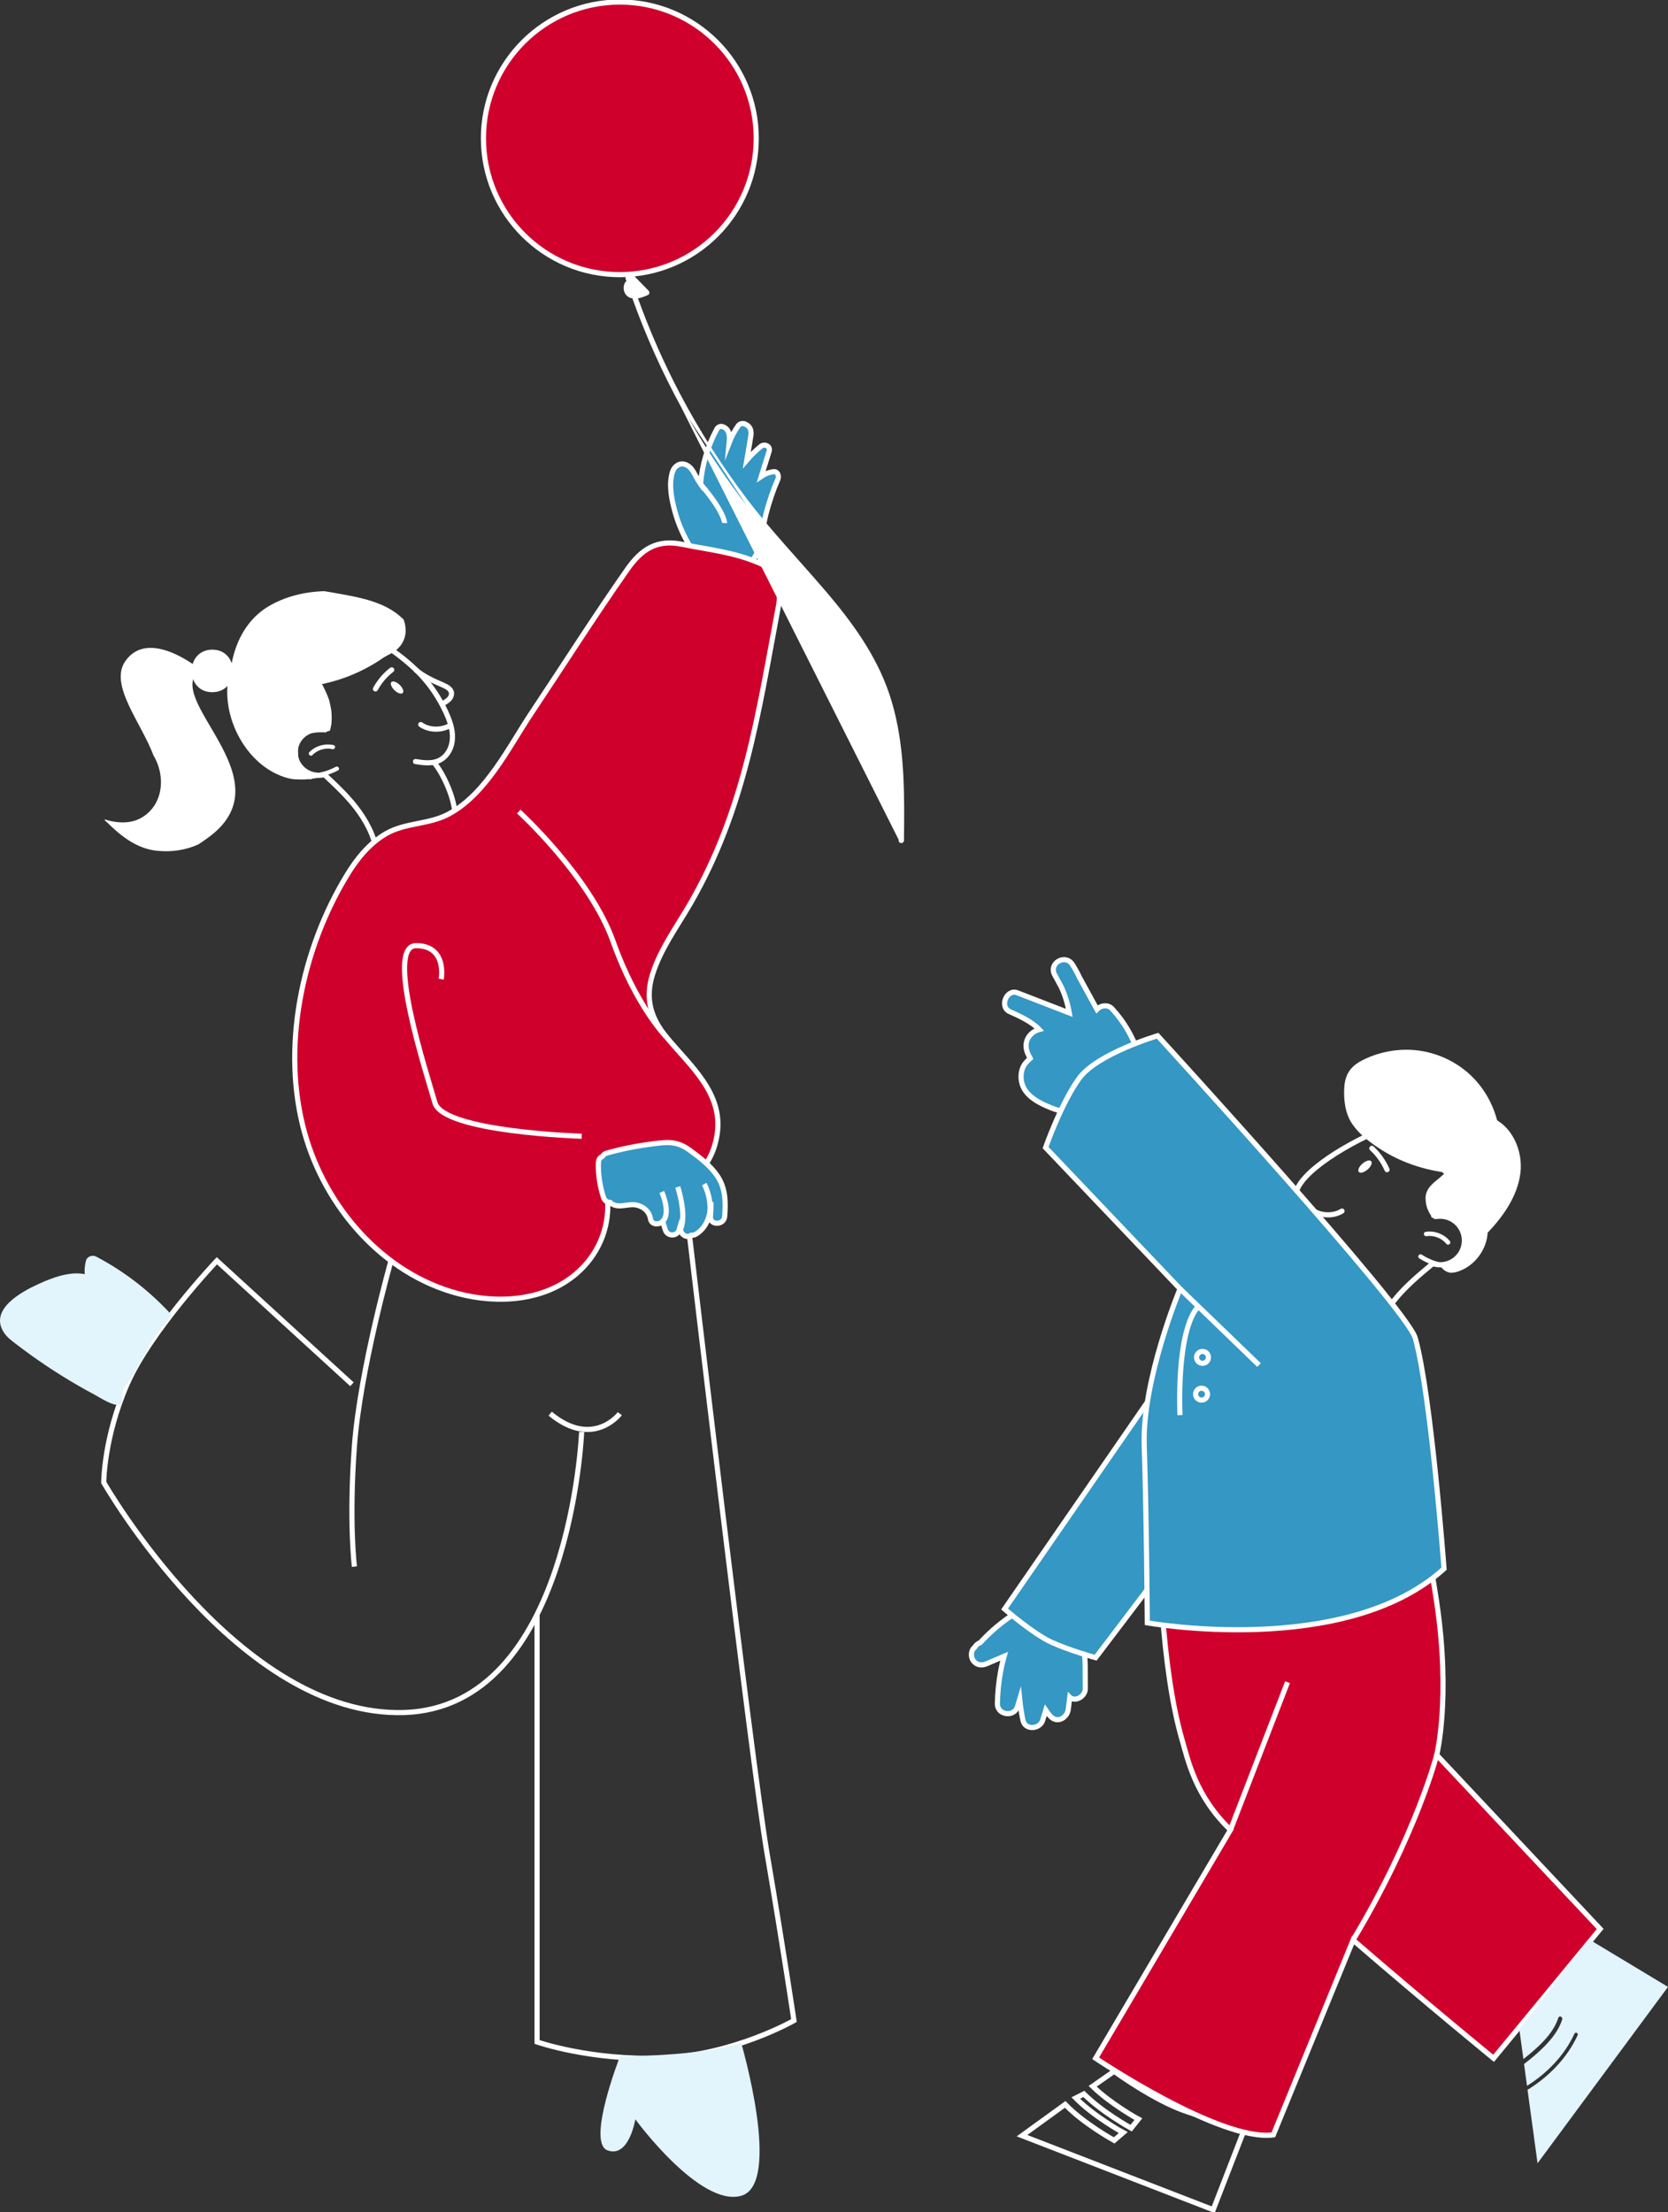 <?xml version="1.0" encoding="UTF-8"?> <svg xmlns="http://www.w3.org/2000/svg" width="325" height="431" viewBox="0 0 325 431" fill="none"><rect x="0" y="0" width="325" height="431" fill="#333333" stroke="none"/> <g clip-path="url(#clip0)"> <path d="M73.59 167.446C73.359 164.05 71.967 160.935 70.016 158.195C68.105 155.495 65.675 153.226 63.244 150.949" stroke="white" stroke-miterlimit="10"></path> <path d="M88.582 157.899C88.254 154.968 86.415 150.79 84.544 148.513" stroke="white" stroke-miterlimit="10"></path> <path d="M76.421 126.697C81.202 130.14 84.328 133.407 86.815 138.615C87.582 140.293 88.246 142.058 88.15 143.824C88.102 145.637 87.143 147.49 85.416 148.233C84.024 148.832 82.449 148.601 80.962 148.369" stroke="white" stroke-miterlimit="10" stroke-linecap="round"></path> <path d="M86.175 137.121C86.607 136.89 87.087 136.61 87.471 136.243C87.854 135.875 88.046 135.316 87.95 134.853C87.758 134.11 86.903 133.734 86.183 133.407C84.32 132.616 82.449 131.729 80.97 130.475" stroke="white" stroke-miterlimit="10"></path> <path d="M81.978 141.164C83.649 142.33 86.047 142.33 87.766 141.307" stroke="white" stroke-miterlimit="10" stroke-linecap="round"></path> <path d="M73.151 134.222C73.918 132.832 74.974 131.529 76.317 130.507" stroke="white" stroke-miterlimit="10" stroke-linecap="round"></path> <path d="M78.468 135.02C78.755 134.741 78.5 134.03 77.892 133.439C77.284 132.848 76.557 132.6 76.269 132.88C75.981 133.159 76.237 133.87 76.844 134.461C77.444 135.052 78.172 135.3 78.468 135.02Z" fill="white"></path> <path d="M63.108 142.178C61.629 141.875 60.03 142.274 58.879 143.384C57.072 145.134 57.072 147.97 58.871 149.727C60.11 150.933 61.893 151.317 63.468 150.853" stroke="white" stroke-miterlimit="10"></path> <path d="M64.987 145.158C63.3 144.79 61.469 145.31 60.278 146.532C59.902 146.915 60.502 147.49 60.87 147.107C61.861 146.1 63.364 145.637 64.771 145.949C65.299 146.068 65.515 145.278 64.987 145.158Z" fill="white"></path> <path d="M48.253 140.772C48.868 143.488 50.34 145.989 52.474 147.85C53.082 148.377 53.738 148.84 54.433 149.248C55.657 149.488 56.864 149.807 58.047 150.207C57.623 149.839 57.24 149.44 56.896 149C56.792 148.864 56.864 148.657 56.992 148.561C56.848 148.297 56.744 148.01 56.68 147.706C56.616 147.403 57.032 147.067 57.264 147.371C57.288 147.403 57.312 147.443 57.343 147.474C57.264 146.508 57.24 145.541 57.296 144.575C57.319 144.127 57.967 144.127 57.991 144.575C58.047 145.773 58.047 146.995 58.191 148.193C58.207 148.345 58.231 148.497 58.263 148.649C58.511 149.04 58.751 149.432 58.999 149.823C59.063 149.927 59.063 150.023 59.031 150.103C59.398 150.366 59.774 150.614 60.182 150.822C60.238 150.782 60.31 150.758 60.39 150.758C62.157 150.686 63.884 150.222 65.435 149.392C65.907 149.136 66.322 149.847 65.851 150.103C64.955 150.574 64.012 150.925 63.028 151.173C62.996 151.253 62.924 151.325 62.804 151.349C62.149 151.501 61.469 151.628 60.774 151.724C60.718 151.788 60.638 151.836 60.518 151.828C60.414 151.82 60.31 151.804 60.198 151.796C57.695 152.044 55.113 151.692 53.378 149.679C53.274 149.559 53.266 149.424 53.314 149.312C51.531 148.098 50.028 146.492 48.972 144.583C48.341 143.44 47.877 142.21 47.589 140.948C47.485 140.525 48.157 140.349 48.253 140.772Z" fill="white"></path> <path d="M63.476 141.467C63.26 141.403 63.02 141.395 62.796 141.451C62.764 141.467 62.733 141.475 62.693 141.491C62.636 141.515 62.597 141.555 62.565 141.603C62.509 141.675 62.477 141.755 62.477 141.851C62.477 141.986 62.509 142.098 62.565 142.218C62.581 142.25 62.597 142.274 62.612 142.298C62.653 142.354 62.693 142.41 62.74 142.45C62.844 142.546 62.948 142.601 63.076 142.649C63.108 142.665 63.14 142.673 63.172 142.673C63.236 142.681 63.308 142.697 63.372 142.689C63.484 142.681 63.588 142.649 63.668 142.569C63.684 142.553 63.7 142.522 63.716 142.498C63.724 142.498 63.74 142.506 63.748 142.506C63.852 142.506 63.972 142.458 64.044 142.386C64.204 142.218 64.204 141.978 64.044 141.811C63.908 141.651 63.7 141.531 63.476 141.467Z" fill="white"></path> <path d="M131.55 99.823C132.229 102.244 133.269 104.569 134.596 106.701C134.604 106.709 134.612 106.717 134.62 106.725C134.828 108.363 135.995 109.849 137.506 110.552C139.489 111.471 142.008 111.447 144.078 110.823C146.133 110.208 147.333 108.603 147.9 106.606C148.5 104.513 148.7 102.316 149.235 100.199C149.835 97.858 150.611 95.566 151.57 93.353C151.818 92.77 151.554 91.803 150.739 91.899C149.819 92.011 149.028 92.338 148.332 92.81C148.844 91.172 149.355 89.542 149.867 87.905C150.179 86.906 148.94 86.403 148.252 86.962C147.261 87.769 146.349 88.664 145.518 89.63C145.622 89.031 145.717 88.432 145.813 87.833C145.981 86.85 146.157 85.868 146.301 84.877C146.421 84.046 146.277 83.287 145.542 82.8C145.486 82.76 145.422 82.736 145.358 82.72C144.942 82.377 144.19 82.449 143.839 82.944C143.119 83.966 142.527 85.077 142.072 86.243C142.191 84.989 142.191 83.591 140.776 83.112C140.385 82.976 139.881 83.2 139.689 83.559C137.898 86.882 136.811 90.541 136.483 94.287C136.203 93.896 135.947 93.473 135.723 93.057C135.211 92.123 134.756 91.052 133.732 90.573C132.517 89.998 131.382 90.805 131.014 91.987C130.254 94.447 130.87 97.403 131.55 99.823Z" fill="#3497C4" stroke="white" stroke-miterlimit="10"></path> <path d="M207.547 409.986C211.033 413.637 216.813 416.848 217.085 417L218.844 415.486C218.78 415.454 213.047 412.267 209.609 408.744L211.184 407.947C214.694 411.454 220.131 414.473 220.395 414.617L221.794 412.866C221.73 412.834 216.358 409.847 212.895 406.459L217.085 403.536C217.085 403.536 224.969 409.327 231.373 411.436C237.777 413.537 242.519 414.696 242.519 414.696L236.386 430.505L199.135 416.078L207.547 409.986Z" stroke="white" stroke-miterlimit="10"></path> <path d="M59.39 220.832C63.428 235.163 74.542 248.145 89.254 252.027C96.921 254.048 105.94 253.521 112.216 248.209C116.486 244.598 118.685 239.397 118.397 234.133C127.608 234.101 138.122 231.569 139.729 221.032C140.96 212.948 134.484 207.651 129.854 202.051C126.792 198.345 125.665 194.582 127.136 189.861C128.687 184.868 131.925 180.507 134.516 176.025C145.15 157.596 147.732 139.015 151.666 118.133C152.282 114.858 151.666 111.271 147.996 109.713C142.783 107.508 138.434 107.165 132.885 106.038C127.96 105.04 124.985 107.005 122.243 110.911C115.814 120.082 109.794 129.564 103.581 138.879C99.144 145.533 94.682 154.792 87.279 158.666C83.449 160.671 78.915 160.24 75.133 162.461C71.943 164.338 69.537 167.302 67.642 170.425C58.767 184.972 54.713 204.256 59.39 220.832Z" fill="#D0002C" stroke="white" stroke-miterlimit="10"></path> <path d="M101.079 158.115C101.079 158.115 114.967 170.769 119.46 183.414C123.954 196.068 129.846 202.051 129.846 202.051" fill="#D0002C"></path> <path d="M101.079 158.115C101.079 158.115 114.967 170.769 119.46 183.414C123.954 196.068 129.846 202.051 129.846 202.051" stroke="white" stroke-miterlimit="10"></path> <path d="M113.336 221.367C113.336 221.367 86.375 220.553 84.744 214.841C83.113 209.129 74.942 184.237 81.066 184.237C87.191 184.237 85.967 190.764 85.967 190.764" fill="#D0002C"></path> <path d="M113.336 221.367C113.336 221.367 86.375 220.553 84.744 214.841C83.113 209.129 74.942 184.237 81.066 184.237C87.191 184.237 85.967 190.764 85.967 190.764" stroke="white" stroke-miterlimit="10"></path> <path d="M116.606 226.728C116.542 226.129 116.806 225.497 117.414 225.266C117.565 224.994 117.821 224.763 118.205 224.659C121.051 223.852 123.954 223.269 126.888 222.893C128.207 222.726 129.591 222.502 130.918 222.646C132.277 222.789 133.396 223.357 134.484 224.155C136.419 225.577 138.362 227.055 139.737 229.052C141.384 231.441 141.424 234.205 141.2 236.993C141.056 238.758 138.282 238.774 138.426 236.993C138.506 236.042 138.562 235.108 138.514 234.197C138.49 234.796 138.442 235.387 138.346 235.986C138.066 237.8 137.194 239.501 135.571 240.452C135.283 240.62 134.996 240.676 134.732 240.644C134.612 240.707 134.484 240.763 134.356 240.811C133.524 241.139 132.573 240.3 132.597 239.477C132.605 239.182 132.605 238.886 132.613 238.591L132.309 239.613C131.917 240.947 130.038 240.915 129.631 239.613C129.463 239.07 129.295 238.527 129.119 237.975C128.415 238.662 126.944 238.662 126.744 237.472C126.496 236.01 125.409 235.068 123.978 234.772C122.355 234.437 120.58 235.499 119.125 234.476C119.037 234.413 118.949 234.333 118.869 234.253C118.325 234.245 117.805 233.933 117.589 233.278C116.91 231.209 116.574 229.036 116.582 226.856C116.59 226.8 116.598 226.768 116.606 226.728Z" fill="#3497C4" stroke="white" stroke-miterlimit="10"></path> <path d="M128.943 232.224C128.943 232.224 130.798 236.314 129.119 237.959L128.943 232.224Z" fill="#3497C4"></path> <path d="M128.943 232.224C128.943 232.224 130.798 236.314 129.119 237.959" stroke="white" stroke-miterlimit="10"></path> <path d="M132.053 231.249C132.053 231.249 133.852 236.673 132.605 239.469L132.053 231.249Z" fill="#3497C4"></path> <path d="M132.053 231.249C132.053 231.249 133.852 236.673 132.605 239.469" stroke="white" stroke-miterlimit="10"></path> <path d="M137.21 230.69C137.21 230.69 138.506 232.903 138.346 235.978L137.21 230.69Z" fill="#3497C4"></path> <path d="M137.21 230.69C137.21 230.69 138.506 232.903 138.346 235.978" stroke="white" stroke-miterlimit="10"></path> <path d="M141.16 101.9C141.16 101.9 141.32 99.959 136.483 94.295" stroke="white" stroke-miterlimit="10"></path> <path d="M76.181 245.628C76.181 245.628 70.152 266.957 69.057 281.712C67.962 296.467 69.057 305.214 69.057 305.214" stroke="white" stroke-miterlimit="10"></path> <path d="M68.577 269.69L42.256 245.628C42.256 245.628 29.287 259.305 24.754 269.69C20.221 280.074 20.213 288.822 20.213 288.822C20.213 288.822 46.454 334.731 78.811 333.637C111.177 332.542 113.328 278.98 113.328 278.98" stroke="white" stroke-miterlimit="10"></path> <path d="M134.356 240.803C134.356 240.803 146.349 342.832 149.475 361.205C152.61 379.578 154.696 393.654 154.696 393.654C154.696 393.654 142.855 400.436 128.943 400.955C115.031 401.475 104.645 397.824 104.645 397.824V314.529" stroke="white" stroke-miterlimit="10"></path> <path d="M120.772 275.417C120.772 275.417 115.551 282.335 107.203 275.417" stroke="white" stroke-miterlimit="10"></path> <path d="M144.416 398C144.416 398 152.48 425.522 144.416 427.793C136.353 430.064 123.789 412.891 123.789 412.891C123.789 412.891 122.584 420.457 118.389 418.95C114.204 417.443 120.808 400.616 120.808 400.616C120.808 400.616 136.506 400.658 144.416 398Z" fill="#E2F4FC"></path> <path d="M0.712 259.536C1.311 260.487 2.215 261.158 3.094 261.829C4.022 262.54 4.965 263.243 5.917 263.93C7.908 265.36 9.938 266.726 12.017 268.02C14.096 269.314 16.223 270.544 18.382 271.695C19.365 272.222 22.027 273.979 23.203 273.66C24.282 273.364 23.531 271.287 24.146 270.464C27.328 266.238 28.152 263.019 31.334 258.793C31.79 258.194 33.789 256.245 33.205 255.901C33.141 255.861 33.077 255.838 33.013 255.814C32.949 255.694 32.877 255.582 32.773 255.47C28.728 251.188 23.986 247.577 18.773 244.829C17.998 244.422 16.966 244.758 16.735 245.66C16.519 246.515 16.439 247.378 16.503 248.233C13.584 247.641 10.114 248.951 7.508 250.15C4.27 251.628 -2.135 255.047 0.712 259.536Z" fill="#E2F4FC"></path> <path d="M41.369 126.569C43.391 126.569 44.655 127.759 45.15 129.237C45.974 124.707 48.325 120.514 52.274 118.157C55.465 116.248 59.302 115.281 63.188 115.177C63.724 115.257 64.268 115.345 64.803 115.441C69.513 116.312 74.886 117.039 78.452 120.522C78.508 120.577 78.564 120.609 78.62 120.657C79.515 122.926 79.083 125.666 76.341 127.224C75.837 127.511 75.333 127.783 74.83 128.047C71.168 130.619 67.058 132.376 62.74 133.279C63.252 134.23 63.7 135.22 64.076 136.227C64.22 136.754 64.356 137.289 64.451 137.832C64.484 137.984 64.507 138.144 64.531 138.296C64.531 138.32 64.54 138.328 64.54 138.344C64.547 138.424 64.555 138.495 64.563 138.575C64.595 138.911 64.619 139.238 64.627 139.574C64.635 139.933 64.627 140.285 64.603 140.644C64.595 140.764 64.579 140.884 64.571 141.004C64.564 141.044 64.54 141.252 64.531 141.291C64.468 141.651 64.38 142.01 64.284 142.362C63.74 142.426 63.196 142.53 62.669 142.681C62.597 142.673 62.533 142.657 62.461 142.657C62.005 142.657 61.533 142.697 61.077 142.785H61.045C60.71 142.785 60.398 142.905 60.134 143.089C60.006 143.145 59.87 143.193 59.75 143.265C59.302 143.528 58.927 143.888 58.639 144.319C58.191 144.711 57.839 145.198 57.623 145.797C57.248 146.835 57.487 147.97 57.895 148.952C57.959 149.104 58.031 149.24 58.103 149.384C58.167 150.055 58.287 150.774 58.679 151.325C58.759 151.445 58.855 151.549 58.951 151.644C58.111 151.868 57.16 151.884 56.112 151.605C48.772 149.671 43.759 141.228 44.311 133.647C43.639 134.373 42.664 134.853 41.377 134.853C36.012 134.893 35.996 126.569 41.369 126.569Z" fill="white"></path> <path d="M40.977 162.876C40.169 163.491 39.394 164.027 38.65 164.506C36.188 165.632 33.445 166.032 30.663 165.76C26.689 165.385 23.555 162.892 20.82 160.176C20.716 160.08 20.612 160 20.508 159.936C20.46 159.825 20.412 159.721 20.381 159.633C21.972 160.136 23.635 160.384 25.306 160.112C27.281 159.793 29.032 158.57 30.103 156.901C31.966 153.977 31.646 150.071 29.903 147.171C27.473 140.7 21.196 133.399 24.426 128.79C29.064 122.167 39.002 130.443 39.002 130.443C31.414 136.155 55.784 151.533 40.977 162.876Z" fill="white"></path> <path d="M132.837 79.317L132.837 79.317C129.102 72.492 125.909 65.365 123.289 58.039C122.962 57.993 122.64 57.885 122.367 57.685C121.637 57.151 121.423 56.067 121.784 55.263L121.785 55.261L121.785 55.261C121.876 55.07 122.009 54.913 122.164 54.795C122.108 54.632 122.052 54.464 121.996 54.297C121.955 54.174 121.971 54.06 122.03 53.969C122.086 53.882 122.177 53.824 122.272 53.798C122.34 53.779 122.415 53.775 122.487 53.79C122.498 53.689 122.547 53.597 122.615 53.529C122.685 53.459 122.78 53.409 122.885 53.402C122.992 53.394 123.101 53.432 123.193 53.524L123.194 53.525L123.194 53.525L126.312 56.72L126.313 56.721L126.313 56.721C126.399 56.812 126.438 56.943 126.428 57.064C126.418 57.187 126.354 57.314 126.218 57.376L126.217 57.376C125.594 57.656 124.943 57.933 124.248 58.031L124.245 58.032L124.245 58.032C124.217 58.035 124.19 58.037 124.164 58.038C126.472 64.445 129.214 70.694 132.382 76.722C136.185 83.955 140.595 90.876 145.541 97.382C148.685 101.518 152.125 105.389 155.571 109.266C157.407 111.333 159.246 113.401 161.041 115.512L161.041 115.512C166.025 121.378 170.624 127.725 173.133 135.092C175.913 143.258 176.128 152.013 176.064 160.536C176.056 161.607 176.048 162.678 176.032 163.748L176.032 163.749C176.03 163.879 175.976 163.983 175.894 164.052C175.813 164.121 175.71 164.153 175.611 164.153C175.511 164.153 175.408 164.121 175.329 164.051C175.248 163.98 175.198 163.875 175.201 163.745M132.837 79.317L175.301 163.747M132.837 79.317C136.749 86.464 141.254 93.29 146.287 99.694L146.365 99.632L132.837 79.317ZM175.201 163.745C175.201 163.745 175.201 163.745 175.201 163.745L175.301 163.747M175.201 163.745C175.201 163.746 175.201 163.746 175.201 163.746L175.301 163.747M175.201 163.745C175.313 155.164 175.416 146.422 173.173 138.082L173.27 138.056C175.517 146.412 175.413 155.167 175.301 163.747M120.932 50.167C120.908 50.359 120.916 50.575 120.94 50.711C121.003 51.07 121.155 51.398 121.419 51.613C121.517 51.693 121.634 51.753 121.758 51.803L121.019 49.808C121.011 49.828 121.005 49.85 120.999 49.872C120.994 49.894 120.988 49.916 120.98 49.936C120.964 49.976 120.956 50.016 120.948 50.056L120.948 50.056C120.944 50.077 120.941 50.097 120.939 50.114C120.935 50.142 120.932 50.163 120.932 50.167ZM120.932 50.167L120.832 50.155C120.832 50.156 120.832 50.157 120.832 50.158M120.932 50.167H120.832C120.832 50.164 120.832 50.161 120.832 50.158M120.832 50.158C120.832 50.151 120.833 50.145 120.834 50.142C120.834 50.142 120.834 50.141 120.834 50.141L120.838 50.115C120.838 50.11 120.839 50.105 120.84 50.099C120.843 50.082 120.846 50.062 120.849 50.041L120.849 50.036L120.849 50.036C120.85 50.035 120.85 50.034 120.85 50.033C120.858 49.995 120.867 49.947 120.887 49.899C120.892 49.885 120.897 49.869 120.903 49.846C120.903 49.845 120.903 49.844 120.904 49.843C120.909 49.823 120.917 49.796 120.927 49.771L120.934 49.752L120.939 49.747C120.94 49.744 120.942 49.741 120.944 49.737C120.944 49.736 120.944 49.736 120.944 49.736C120.947 49.729 120.95 49.721 120.954 49.713C120.956 49.709 120.959 49.704 120.962 49.698C120.963 49.696 120.965 49.693 120.969 49.688C120.978 49.671 120.989 49.653 121 49.632L121 49.631C121.012 49.61 121.025 49.587 121.038 49.565L121.149 49.38L121.218 49.584C121.338 49.936 121.456 50.287 121.574 50.639L121.574 50.639C121.692 50.99 121.809 51.34 121.929 51.69L121.929 51.691C121.944 51.729 121.963 51.776 121.973 51.825L122.007 51.994L121.843 51.94C121.67 51.882 121.498 51.806 121.356 51.691L121.356 51.691C121.068 51.455 120.908 51.103 120.841 50.728L120.841 50.728C120.815 50.583 120.807 50.358 120.832 50.158ZM124.061 58.045C124.049 58.013 124.037 57.98 124.026 57.948C124.062 57.944 124.095 57.942 124.129 57.94L124.061 58.045ZM122.912 54.428L123.032 54.552C123.007 54.546 122.98 54.542 122.951 54.541L122.951 54.541H122.951C122.938 54.503 122.925 54.466 122.912 54.428ZM123.344 54.889C123.343 54.881 123.341 54.874 123.339 54.866L124.002 55.546L125.299 56.874C124.896 57.04 124.482 57.177 124.063 57.226C123.999 57.231 123.936 57.237 123.872 57.24C123.695 56.741 123.525 56.242 123.355 55.739C123.304 55.59 123.254 55.441 123.203 55.291C123.326 55.193 123.368 55.029 123.344 54.889Z" fill="white" stroke="white" stroke-width="0.2"></path> <path d="M120.772 53.507C135.45 53.507 147.349 41.618 147.349 26.953C147.349 12.288 135.45 0.399 120.772 0.399C106.094 0.399 94.195 12.288 94.195 26.953C94.195 41.618 106.094 53.507 120.772 53.507Z" fill="#D0002C" stroke="white" stroke-miterlimit="10"></path> <path d="M239.752 356.5C232.86 349.917 231.389 342.6 230.398 339.237C226.064 324.522 225.936 301.795 225.936 301.795L274.397 289.637C274.397 289.637 277.163 293.495 279.937 312.172C282.704 330.849 279.937 341.913 279.937 341.913L311.783 375.808L291.019 401.011C291.019 401.011 278.051 390.427 263.643 377.973L248.1 415.926C237.705 417.308 213.479 401.003 213.479 401.003L239.752 356.5Z" fill="#D0002C" stroke="white" stroke-miterlimit="10"></path> <path d="M279.938 341.913C279.938 341.913 275.908 357.554 263.635 377.965L279.938 341.913Z" fill="#D0002C"></path> <path d="M279.938 341.913C279.938 341.913 275.908 357.554 263.635 377.965" stroke="white" stroke-miterlimit="10"></path> <path d="M250.866 327.734L239.752 356.5" stroke="white" stroke-miterlimit="10"></path> <path d="M307.394 396.506C307.594 396.083 306.962 395.803 306.762 396.226C304.795 400.508 301.389 403.951 297.528 406.372L296.952 402.122C298.335 401.051 299.686 399.941 300.926 398.679C302.373 397.201 303.724 395.499 304.38 393.462C304.548 392.927 303.804 392.592 303.628 393.127C302.98 395.132 301.645 396.793 300.206 398.223C299.143 399.286 297.991 400.237 296.824 401.155L296.032 395.34L309.585 377.813L325 387.096L299.582 421.454L297.631 407.147C301.717 404.63 305.315 401.027 307.394 396.506Z" fill="#E2F4FC"></path> <path d="M211.057 320.408C210.561 317.932 208.754 316.014 206.603 314.8C206.123 314.529 205.588 314.233 205.028 314.009C205.092 313.554 205.02 313.083 204.788 312.731C204.148 311.741 203.077 311.557 202.054 312.012C197.888 313.882 194.098 316.638 191.012 320.009C190.548 320.184 190.156 320.504 189.916 320.927C189.892 320.951 189.868 320.967 189.845 320.991C189.101 321.638 189.109 322.884 189.685 323.611C190.356 324.45 191.316 324.53 192.267 324.123C192.915 323.843 193.57 323.564 194.218 323.284C194.554 323.156 194.882 323.012 195.209 322.861C195.329 322.813 195.441 322.757 195.561 322.709L195.657 322.669C195.401 323.595 195.169 324.53 194.994 325.481C194.594 327.606 194.37 329.755 194.338 331.919C194.306 334.18 197.656 334.62 198.264 332.447C198.392 331.983 198.528 331.496 198.68 331.001C198.823 332.391 199.031 333.773 199.311 335.139C199.719 337.152 202.629 336.92 203.165 335.139C203.365 334.492 203.557 333.845 203.757 333.198C204.044 333.629 204.356 334.052 204.732 334.436C206.059 335.802 207.946 334.635 208.146 333.022C208.242 332.247 208.338 331.472 208.434 330.689C208.442 330.697 208.45 330.705 208.458 330.713C209.681 331.656 211.504 330.37 211.464 328.988C211.4 326.176 211.616 323.172 211.057 320.408Z" fill="#3497C4" stroke="white" stroke-miterlimit="10"></path> <path d="M264.754 214.354C264.778 214.234 264.818 214.114 264.85 213.994C264.73 212.924 265.242 211.789 265.849 210.935C267.017 209.313 268.768 208.258 270.655 207.659C274.061 206.573 277.795 207.06 280.985 208.562C281.984 209.033 283.136 209.768 284.207 210.663C286.254 211.518 287.933 213.395 288.445 215.576C288.557 216.023 288.621 216.519 288.94 216.886C289.252 217.349 289.788 217.437 290.316 217.621C294.545 219.099 296.8 224.131 296.24 228.565C295.681 232.999 292.938 236.937 289.86 240.164C289.676 243.448 287.389 246.531 284.311 247.641C283.751 247.849 283.152 248.001 282.568 247.961C281.76 247.833 281.113 247.338 280.673 246.667C281.465 246.691 282.232 246.355 282.816 245.82C283.839 245.413 284.663 244.454 284.807 243.36C285.023 242.952 285.135 242.489 285.127 242.026C285.478 241.163 285.414 240.14 284.615 239.214C284.247 238.79 283.831 238.527 283.4 238.375C283.344 238.303 283.304 238.223 283.24 238.151C282.472 237.264 281.513 237.049 280.641 237.233C280.121 237.041 279.594 237.025 279.082 237.153C278.362 236.242 277.875 235.172 277.795 233.997C277.443 231.265 279.786 230.251 281.369 228.693C280.081 227.423 278.474 226.424 276.979 225.33C276.467 224.946 275.996 224.619 275.468 224.435C274.796 224.187 274.157 224.195 273.469 224.147C270.535 223.844 268.232 221.615 266.481 219.275C265.394 217.845 264.434 216.103 264.754 214.354Z" fill="white"></path> <path d="M279.122 246.22C276.459 248.432 273.797 250.653 271.646 253.353C269.439 256.093 267.784 259.273 267.289 262.827" stroke="white" stroke-miterlimit="10"></path> <path d="M256.695 243.495C254.616 245.756 253.233 248.608 252.673 251.668" stroke="white" stroke-miterlimit="10"></path> <path d="M260.325 243.647C258.781 243.743 257.142 243.823 255.735 243.032C253.984 242.058 253.081 239.973 253.105 238.031C253.081 236.138 251.809 235.699 252.665 233.989C251.058 230.426 259.101 224.523 268.336 220.393" stroke="white" stroke-miterlimit="10" stroke-linecap="round"></path> <path d="M255.543 235.675C257.23 236.873 259.677 237.049 261.484 235.946" stroke="white" stroke-miterlimit="10" stroke-linecap="round"></path> <path d="M267.297 223.732C268.592 224.906 269.575 226.352 270.255 227.878" stroke="white" stroke-miterlimit="10" stroke-linecap="round"></path> <path d="M266.465 227.854C267.129 227.279 267.449 226.552 267.169 226.232C266.889 225.913 266.129 226.129 265.466 226.704C264.802 227.279 264.482 228.006 264.762 228.325C265.034 228.645 265.794 228.429 266.465 227.854Z" fill="white"></path> <path d="M279.93 236.993C281.465 236.777 283.072 237.32 284.167 238.575C285.878 240.548 285.67 243.535 283.695 245.253C282.328 246.435 280.481 246.699 278.906 246.1" stroke="white" stroke-miterlimit="10"></path> <path d="M277.779 239.989C279.53 239.725 281.361 240.412 282.488 241.778C282.84 242.209 282.192 242.777 281.832 242.345C280.897 241.211 279.386 240.62 277.931 240.835C277.395 240.923 277.227 240.076 277.779 239.989Z" fill="white"></path> <path d="M277.003 244.43C278.53 245.413 280.265 246.036 282.064 246.235C282.616 246.299 282.56 247.162 282 247.098C280.049 246.883 278.171 246.212 276.523 245.149C276.052 244.854 276.531 244.135 277.003 244.43Z" fill="white"></path> <path d="M279.602 236.21C279.834 236.154 280.073 236.17 280.297 236.242C280.329 236.258 280.361 236.274 280.401 236.29C280.449 236.322 280.489 236.362 280.521 236.418C280.577 236.498 280.601 236.585 280.593 236.681C280.585 236.825 280.537 236.945 280.473 237.065C280.457 237.097 280.441 237.121 280.417 237.145C280.377 237.201 280.329 237.256 280.273 237.296C280.161 237.392 280.049 237.44 279.914 237.48C279.882 237.488 279.85 237.496 279.81 237.504C279.746 237.512 279.674 237.52 279.602 237.504C279.49 237.488 279.386 237.448 279.306 237.36C279.29 237.336 279.274 237.312 279.266 237.288C279.258 237.288 279.242 237.296 279.234 237.296C279.13 237.288 279.002 237.233 278.938 237.153C278.786 236.961 278.802 236.713 278.978 236.546C279.154 236.37 279.37 236.266 279.602 236.21Z" fill="white"></path> <path d="M225.432 270.456L195.737 313.474C195.737 313.474 201.222 318.267 204.82 319.921C208.41 321.574 213.479 322.956 213.479 322.956L224.305 308.689L231.357 287.336L225.432 270.456Z" fill="#3497C4" stroke="white" stroke-miterlimit="10"></path> <path d="M196.713 197.075C198.552 197.913 200.958 198.96 202.485 200.574C200.862 201.021 199.719 202.467 199.951 204.192C200.047 204.879 200.343 205.494 200.678 206.094C200.686 206.11 200.702 206.141 200.726 206.189C200.247 206.605 199.663 207.3 199.567 207.452C199.183 208.067 198.975 208.81 198.951 209.529C198.807 212.836 201.654 214.513 204.316 215.632C205.843 216.271 207.403 216.79 209.082 216.566C210.737 216.343 212.152 215.424 213.543 214.569C216.421 212.804 219.228 210.911 221.962 208.929C223.05 208.139 223.274 206.836 222.37 205.79C222.186 205.582 221.986 205.407 221.778 205.247C221.77 205.223 221.77 205.191 221.762 205.167C220.707 201.956 218.98 199.024 216.685 196.531C215.926 195.709 214.63 195.82 213.855 196.531C213.815 196.571 213.783 196.619 213.743 196.659C212.608 194.582 211.472 192.513 210.337 190.436C209.929 189.573 209.473 188.727 208.954 187.912C207.57 185.747 204.26 187.664 205.5 189.925C205.923 190.7 206.347 191.475 206.771 192.258C207.522 193.879 208.05 195.581 208.346 197.338C204.972 196.036 201.606 194.726 198.232 193.424C196.137 192.601 194.674 196.14 196.713 197.075Z" fill="#3497C4" stroke="white" stroke-miterlimit="10"></path> <path d="M281.361 305.621C281.361 305.621 278.826 271.615 275.764 260.711C274.101 254.791 225.552 201.788 225.552 201.788C225.552 201.788 213.759 205.279 210.273 210.08C206.779 214.881 203.725 223.58 203.725 223.58L229.926 251.092C229.926 251.092 222.506 268.819 222.946 281.672C223.386 294.526 223.545 316.166 223.545 316.166C223.545 316.166 262.148 323.076 281.361 305.621Z" fill="#3497C4" stroke="white" stroke-miterlimit="10"></path> <path d="M229.918 251.084L245.309 265.943" stroke="white" stroke-miterlimit="10"></path> <path d="M229.918 275.697C229.918 275.697 229.07 259.408 233.476 254.519L229.918 275.697Z" fill="#3497C4"></path> <path d="M229.918 275.697C229.918 275.697 229.07 259.408 233.476 254.519" stroke="white" stroke-miterlimit="10"></path> <path d="M234.299 265.607C234.94 265.607 235.459 265.089 235.459 264.449C235.459 263.809 234.94 263.291 234.299 263.291C233.659 263.291 233.14 263.809 233.14 264.449C233.14 265.089 233.659 265.607 234.299 265.607Z" fill="#3497C4" stroke="white" stroke-miterlimit="10"></path> <path d="M234.115 272.773C234.756 272.773 235.275 272.254 235.275 271.615C235.275 270.975 234.756 270.456 234.115 270.456C233.475 270.456 232.956 270.975 232.956 271.615C232.956 272.254 233.475 272.773 234.115 272.773Z" fill="#3497C4" stroke="white" stroke-miterlimit="10"></path> <path d="M261.924 211.853C262.012 210.503 262.347 209.265 263.235 208.218C264.003 207.316 265.082 206.717 266.145 206.229C268.336 205.231 270.655 204.664 273.061 204.536C277.771 204.288 282.432 205.902 285.99 208.977C289.756 212.237 291.995 217.014 292.306 221.959C292.466 224.523 288.469 224.515 288.309 221.959C288.261 221.24 288.149 220.537 287.997 219.842C287.525 220.513 286.59 220.848 285.806 220.633C284.703 220.329 284.199 219.235 284.407 218.172C285.015 215.16 282.632 212.588 280.137 211.342C277.507 210.032 273.365 209.185 270.591 210.487C269.535 210.982 268.488 211.917 268.32 213.139C268.136 214.441 268.944 215.656 269.831 216.518C272.246 218.875 276.1 219.123 279.178 220.089C281.225 220.736 280.825 223.524 279.194 223.972C280.249 224.227 281.313 224.419 282.392 224.531C283.464 224.651 284.391 225.362 284.391 226.528C284.391 227.519 283.471 228.645 282.392 228.525C277.531 227.998 272.838 226.432 268.744 223.74C266.785 222.446 264.842 220.968 263.499 219.011C262.108 216.998 261.772 214.29 261.924 211.853Z" fill="white"></path> </g> <defs> <clipPath id="clip0"> <rect width="325" height="431" fill="white"></rect> </clipPath> </defs> </svg> 